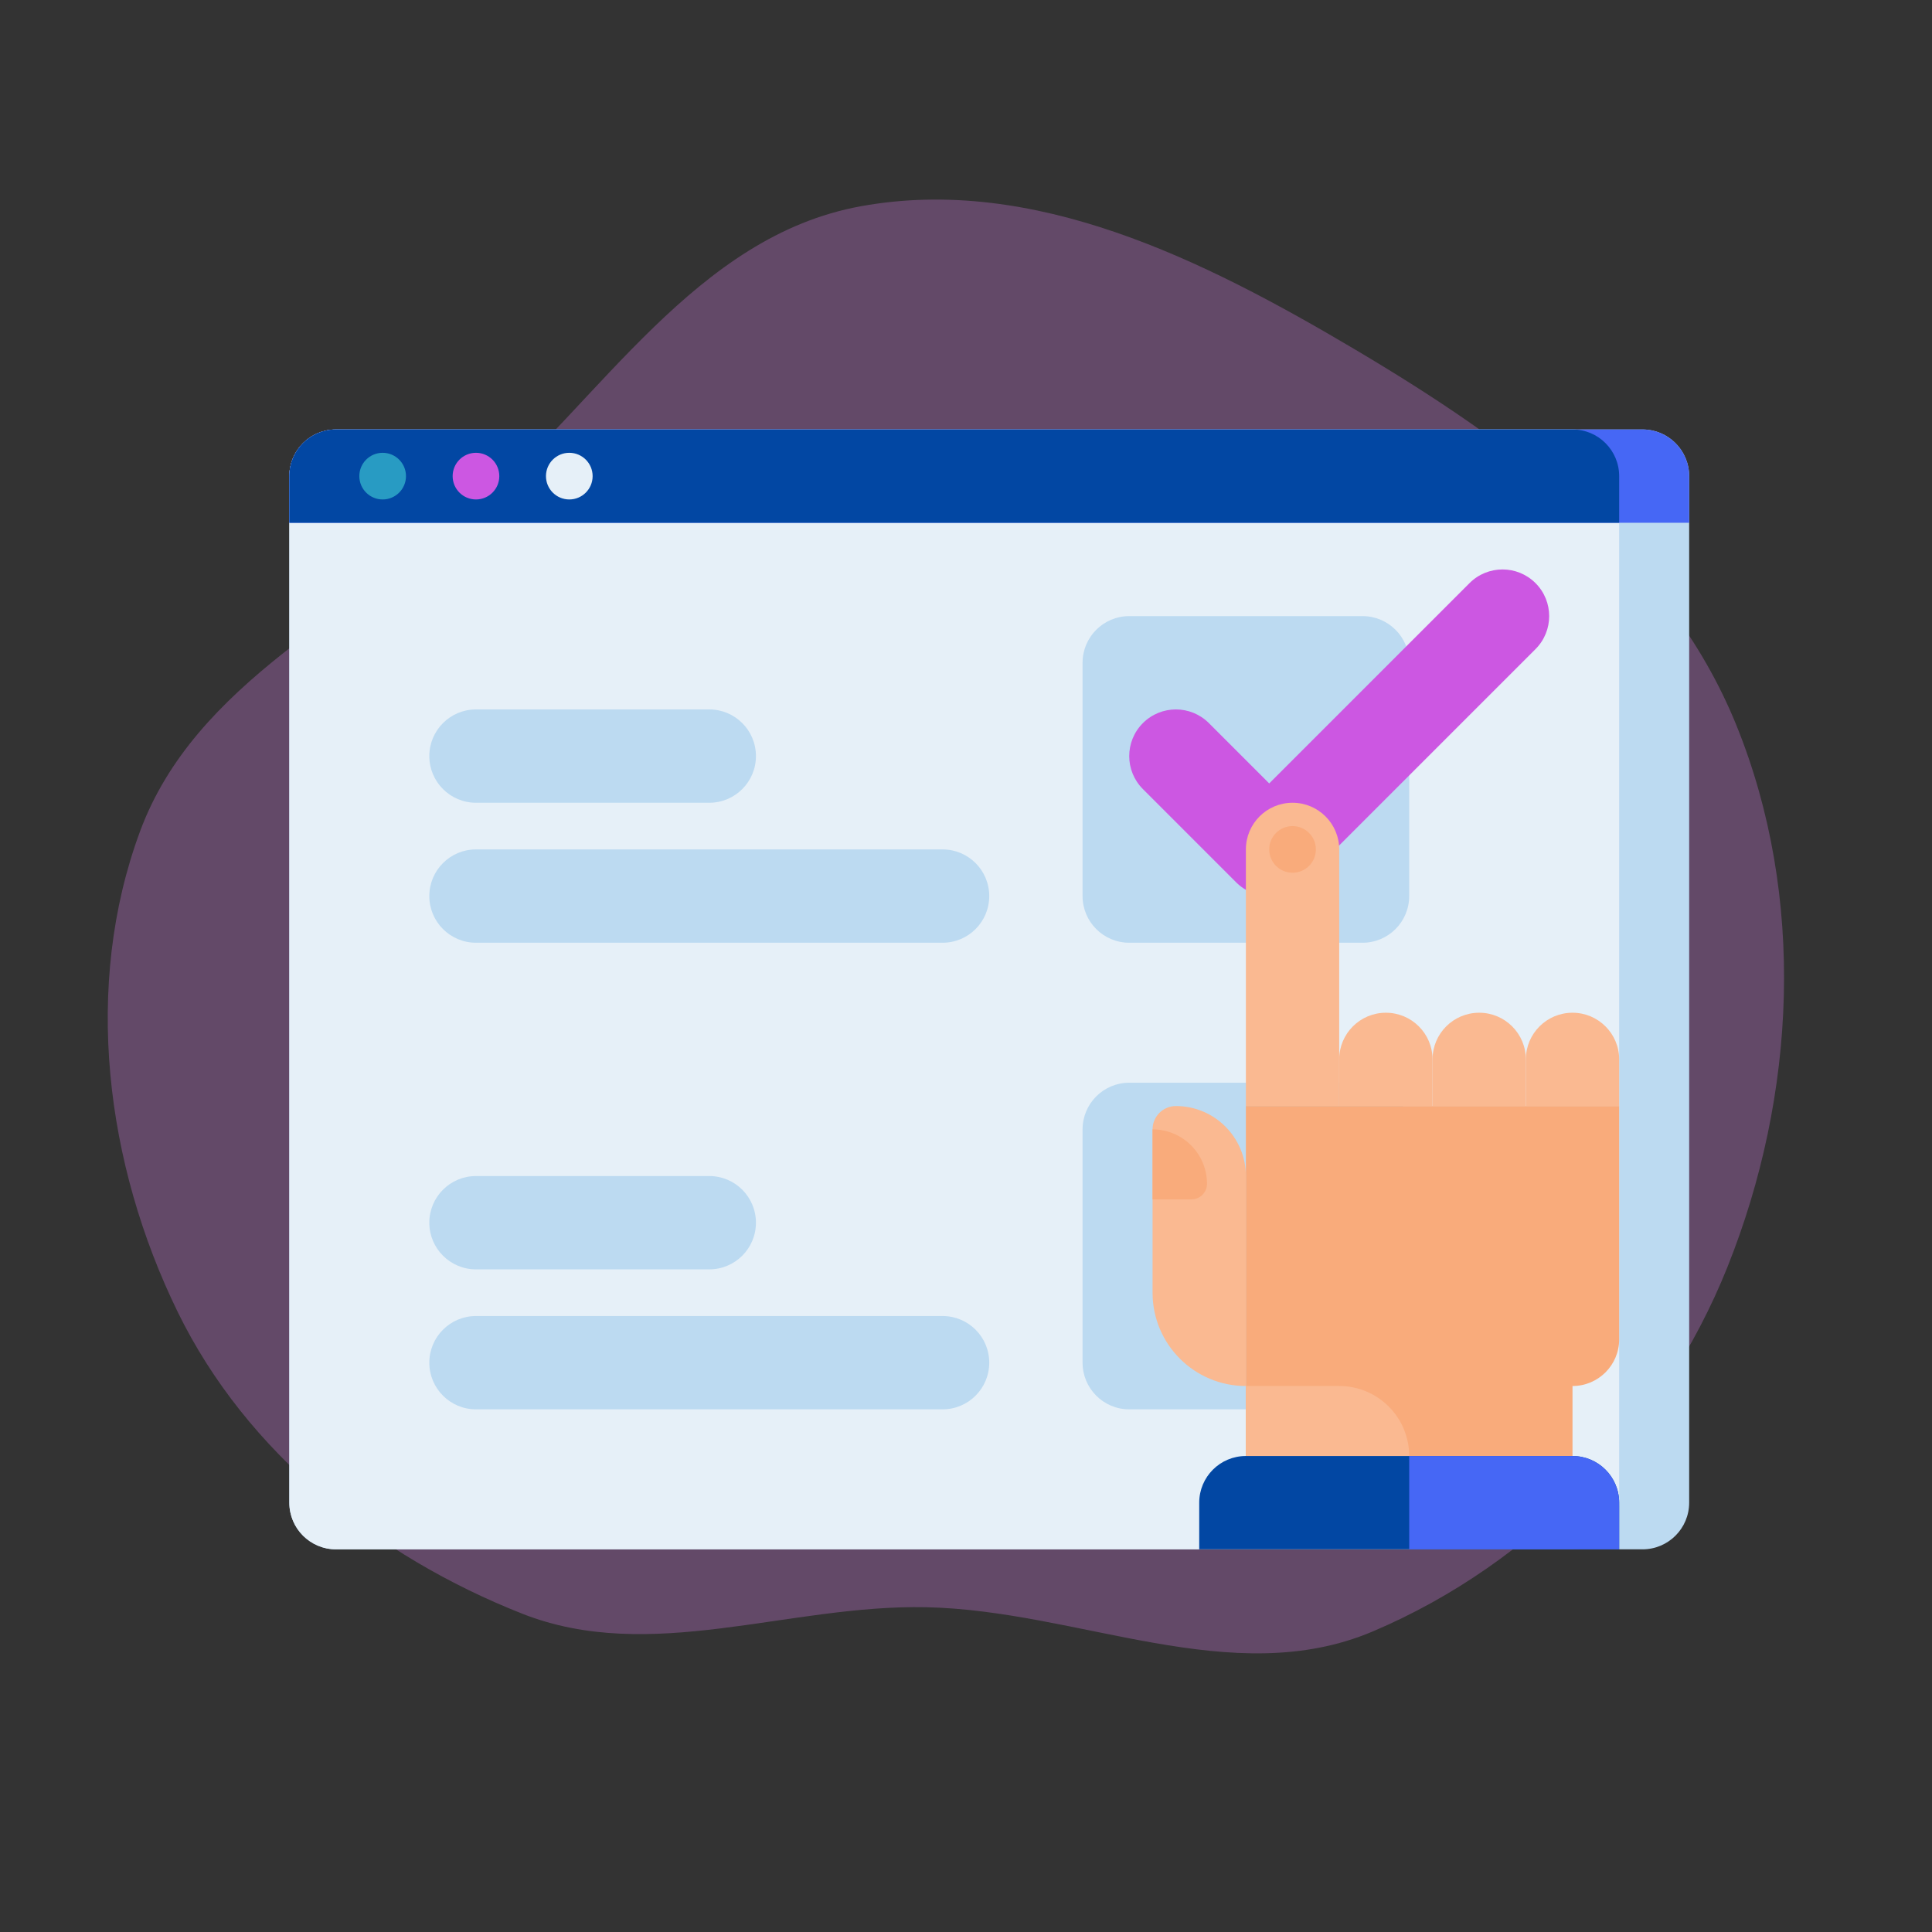 <?xml version="1.0" encoding="UTF-8"?> <svg xmlns="http://www.w3.org/2000/svg" width="614" height="614" viewBox="0 0 614 614" fill="none"><rect x="0" y="0" width="614" height="614" fill="#333333" stroke="none"/> <g clip-path="url(#clip0)"> <path fill-rule="evenodd" clip-rule="evenodd" d="M430.442 110.952C480.496 140.612 529.905 176.494 551.794 230.394C573.962 284.978 570.872 348.092 548.953 402.762C528.416 453.982 487.096 496.92 436.29 518.475C391.58 537.443 342.903 511.794 294.339 510.783C250.49 509.871 206.808 528.941 166.003 512.853C119.747 494.615 78.345 461.676 56.509 417.011C33.514 369.974 26.336 313.376 44.48 264.278C61.981 216.918 112.71 194.798 150.851 161.714C191.102 126.802 221.166 75.063 273.6 65.543C328.488 55.578 382.442 82.508 430.442 110.952Z" fill="#DA81EC" fill-opacity="0.29"></path> <path d="M521.996 492.385H106.78C98.59 492.385 91.951 485.747 91.951 477.556V151.315C91.951 143.125 98.59 136.486 106.78 136.486H521.996C530.186 136.486 536.825 143.125 536.825 151.315V477.556C536.825 485.747 530.186 492.385 521.996 492.385Z" fill="#BCDAF1"></path> <path d="M499.752 492.385H106.78C98.59 492.385 91.951 485.747 91.951 477.556V151.315C91.951 143.125 98.59 136.486 106.78 136.486H499.752C507.942 136.486 514.581 143.125 514.581 151.315V477.556C514.581 485.747 507.942 492.385 499.752 492.385Z" fill="#E6F0F8"></path> <path d="M433.021 299.607H358.876C350.685 299.607 344.046 292.968 344.046 284.777V210.632C344.046 202.442 350.685 195.803 358.876 195.803H433.021C441.211 195.803 447.85 202.442 447.85 210.632V284.777C447.85 292.968 441.211 299.607 433.021 299.607Z" fill="#BCDAF1"></path> <path d="M299.559 299.606H151.268C143.077 299.606 136.438 292.968 136.438 284.777C136.438 276.587 143.077 269.948 151.268 269.948H299.559C307.749 269.948 314.388 276.587 314.388 284.777C314.388 292.968 307.749 299.606 299.559 299.606Z" fill="#BCDAF1"></path> <path d="M225.413 255.119H151.268C143.077 255.119 136.438 248.48 136.438 240.29C136.438 232.1 143.077 225.461 151.268 225.461H225.413C233.604 225.461 240.242 232.1 240.242 240.29C240.242 248.48 233.604 255.119 225.413 255.119Z" fill="#BCDAF1"></path> <path d="M225.413 403.41H151.268C143.077 403.41 136.438 396.771 136.438 388.581C136.438 380.391 143.077 373.752 151.268 373.752H225.413C233.604 373.752 240.242 380.391 240.242 388.581C240.242 396.771 233.604 403.41 225.413 403.41Z" fill="#BCDAF1"></path> <path d="M299.559 447.898H151.268C143.077 447.898 136.438 441.259 136.438 433.068C136.438 424.878 143.077 418.239 151.268 418.239H299.559C307.749 418.239 314.388 424.878 314.388 433.068C314.388 441.259 307.749 447.898 299.559 447.898Z" fill="#BCDAF1"></path> <path d="M433.021 447.898H358.876C350.685 447.898 344.046 441.259 344.046 433.069V358.923C344.046 350.733 350.685 344.094 358.876 344.094H433.021C441.211 344.094 447.85 350.733 447.85 358.923V433.069C447.85 441.259 441.211 447.898 433.021 447.898Z" fill="#BCDAF1"></path> <path d="M403.363 284.778C399.568 284.778 395.773 283.329 392.878 280.434L363.22 250.775C357.428 244.984 357.428 235.595 363.22 229.804C369.011 224.013 378.4 224.013 384.191 229.804L403.363 248.977L467.024 185.317C472.814 179.526 482.204 179.526 487.995 185.317C493.786 191.107 493.786 200.497 487.995 206.288L413.849 280.434C410.953 283.33 407.158 284.778 403.363 284.778Z" fill="#CC57E2"></path> <path d="M536.825 166.145H91.951V151.315C91.951 143.125 98.59 136.486 106.78 136.486H521.996C530.186 136.486 536.825 143.125 536.825 151.315V166.145Z" fill="#4667F5"></path> <path d="M514.581 166.145H91.951V151.315C91.951 143.125 98.59 136.486 106.78 136.486H499.752C507.942 136.486 514.581 143.125 514.581 151.315V166.145Z" fill="#0247A3"></path> <path d="M121.609 158.73C125.704 158.73 129.024 155.411 129.024 151.316C129.024 147.221 125.704 143.901 121.609 143.901C117.514 143.901 114.195 147.221 114.195 151.316C114.195 155.411 117.514 158.73 121.609 158.73Z" fill="#289BC3"></path> <path d="M151.268 158.73C155.363 158.73 158.682 155.411 158.682 151.316C158.682 147.221 155.363 143.901 151.268 143.901C147.173 143.901 143.853 147.221 143.853 151.316C143.853 155.411 147.173 158.73 151.268 158.73Z" fill="#CC57E2"></path> <path d="M180.926 158.73C185.021 158.73 188.34 155.411 188.34 151.316C188.34 147.221 185.021 143.901 180.926 143.901C176.831 143.901 173.511 147.221 173.511 151.316C173.511 155.411 176.831 158.73 180.926 158.73Z" fill="#E6F0F8"></path> <path d="M499.752 321.851C507.942 321.851 514.581 328.489 514.581 336.68V351.509H484.923V336.68C484.923 328.489 491.562 321.851 499.752 321.851Z" fill="#FAB991"></path> <path d="M470.094 321.851C478.284 321.851 484.923 328.489 484.923 336.68V351.509H455.265V336.68C455.265 328.489 461.903 321.851 470.094 321.851Z" fill="#FAB991"></path> <path d="M440.436 321.851C448.626 321.851 455.265 328.489 455.265 336.68V351.509H425.606V336.68C425.606 328.489 432.245 321.851 440.436 321.851Z" fill="#FAB991"></path> <path d="M410.777 255.119C418.968 255.119 425.606 261.758 425.606 269.948V351.508H395.948V269.948C395.948 261.758 402.587 255.119 410.777 255.119Z" fill="#FAB991"></path> <path d="M395.948 351.509V440.484V462.727H499.752V440.484C507.942 440.484 514.581 433.844 514.581 425.654V351.509H395.948Z" fill="#F9AB7B"></path> <path d="M395.948 462.727H447.85C447.85 450.442 437.892 440.483 425.606 440.483H395.948V462.727Z" fill="#FAB991"></path> <path d="M373.705 351.509C385.99 351.509 395.948 361.467 395.948 373.752V440.484C379.569 440.484 366.29 427.205 366.29 410.825V358.923C366.29 354.829 369.61 351.509 373.705 351.509Z" fill="#FAB991"></path> <path d="M499.752 462.727H395.948C387.758 462.727 381.119 469.365 381.119 477.556V492.385H514.581V477.556C514.581 469.365 507.942 462.727 499.752 462.727Z" fill="#0247A3"></path> <path d="M499.752 462.727H447.85V492.385H514.581V477.556C514.581 469.365 507.942 462.727 499.752 462.727Z" fill="#4667F5"></path> <path d="M410.777 277.363C414.872 277.363 418.192 274.044 418.192 269.949C418.192 265.854 414.872 262.534 410.777 262.534C406.682 262.534 403.363 265.854 403.363 269.949C403.363 274.044 406.682 277.363 410.777 277.363Z" fill="#F9AB7B"></path> <path d="M378.647 381.167H366.29V358.923C375.845 358.923 383.591 366.668 383.591 376.224C383.591 378.953 381.378 381.167 378.647 381.167V381.167Z" fill="#F9AB7B"></path> </g> <defs> <clipPath id="clip0"> <rect width="614" height="614" fill="white"></rect> </clipPath> </defs> </svg> 